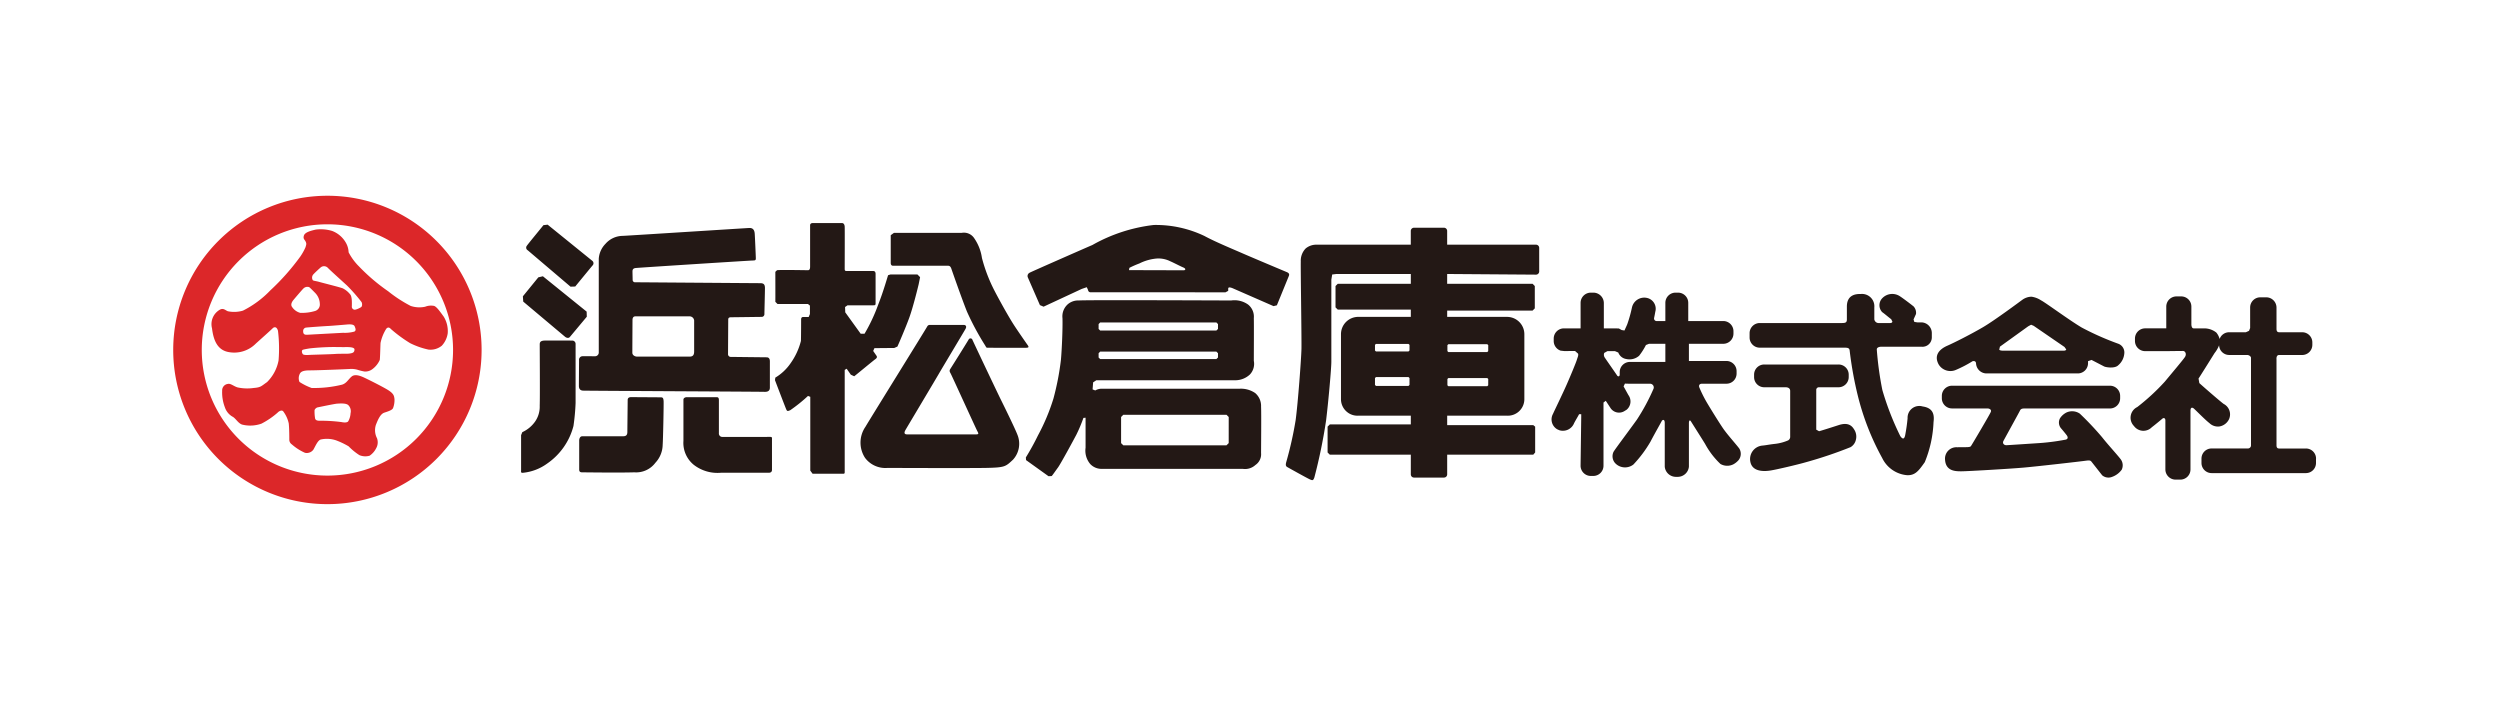<svg id="ROGO" xmlns="http://www.w3.org/2000/svg" viewBox="0 0 140 40"><defs><style>.cls-1{fill:#231815;}.cls-2{fill:#dc2729;}</style></defs><path class="cls-1" d="M95.155,21.678a7.104,7.104,0,0,0,.406.824c.146.252.724,1.193.958,1.526.239.337.68.827.876,1.083a.564.564,0,0,1-.041.663,1.06,1.06,0,0,1-.283.226.761.761,0,0,1-.726-.018,4.465,4.465,0,0,1-.862-1.127c-.157-.257-.687-1.092-.777-1.237-.087-.149-.127-.043-.127.077V26.133a.629.629,0,0,1-.604.57h-.146a.627.627,0,0,1-.603-.57v-2.444c0-.235-.128-.187-.168-.112-.039.081-.393.7-.628,1.15a6.809,6.809,0,0,1-.961,1.287.763.763,0,0,1-.715.119.744.744,0,0,1-.315-.208.576.576,0,0,1-.078-.628c.105-.175.862-1.18,1.304-1.795a11.479,11.479,0,0,0,.921-1.706.208.208,0,0,0-.206-.306H91.274l-.278-.008-.075.156.267.483a.604.604,0,0,1-.097.824l-.115.071a.571.571,0,0,1-.789-.169l-.264-.403-.127.098v3.541a.572.572,0,0,1-.569.57h-.144a.574.574,0,0,1-.571-.57l.037-2.728V23.197h-.122c-.039.089-.176.304-.278.502a.676.676,0,0,1-.819.397L87.204,24.04a.639.639,0,0,1-.236-.863c.039-.097.569-1.186.773-1.657.208-.47.521-1.227.56-1.364.04-.135.108-.263.069-.353l-.167-.147-.606.003-.203-.023a.57.57,0,0,1-.386-.538v-.139a.572.572,0,0,1,.57-.57h.935V16.96a.575.575,0,0,1,.571-.572h.144a.589.589,0,0,1,.587.572v1.429h.626l.216.006.156.087.156.027c.018-.04.109-.234.158-.352a7.578,7.578,0,0,0,.264-.944.706.706,0,0,1,.844-.528.62.62,0,0,1,.461.776c-.038.225-.058.294-.069.363a.145.145,0,0,0,.149.156H93.26V16.96a.572.572,0,0,1,.568-.572h.146a.572.572,0,0,1,.568.572v1.018h1.961a.572.572,0,0,1,.571.569v.135a.572.572,0,0,1-.571.571H94.579v.962h2.101a.57.57,0,0,1,.569.568v.137a.568.568,0,0,1-.569.568H95.315c-.139,0-.189.081-.16.19m-2.982-2.357a3.698,3.698,0,0,1-.381.6.816.816,0,0,1-.716.185.572.572,0,0,1-.452-.364l-.186-.078h-.423l-.177.099a.283.283,0,0,0,.019.246c.06.097.58.833.706,1.025.035.055.141.074.141-.062V20.839a.572.572,0,0,1,.568-.571H93.26V19.253h-.917l-.17.068m20.953,3.659c-.058.121-.864,1.578-.935,1.716-.069.136.04.245.186.235.151-.008.904-.058,1.65-.107a12.405,12.405,0,0,0,1.667-.208c.117-.039.117-.134.048-.234-.032-.045-.211-.268-.32-.392a.502.502,0,0,1-.059-.571.939.939,0,0,1,.361-.32.763.763,0,0,1,.745.064,16.793,16.793,0,0,1,1.245,1.318c.346.441.919,1.056,1.064,1.265a.567.567,0,0,1,.038.557,1.129,1.129,0,0,1-.542.403.544.544,0,0,1-.552-.089l-.592-.753c-.062-.087-.127-.091-.338-.063-.206.032-2.69.316-3.46.384-.778.069-3.17.208-3.493.208-.323,0-.875,0-.916-.647a.638.638,0,0,1,.689-.699c.155-.009.442,0,.589-.009.147-.012.157-.029.204-.108.051-.075,1.024-1.716,1.08-1.863.059-.147-.114-.194-.183-.194h-1.989a.571.571,0,0,1-.57-.57V22.171a.571.571,0,0,1,.57-.571h8.845a.571.571,0,0,1,.57.571v.134a.572.572,0,0,1-.57.57h-4.739c-.108.002-.233-.011-.295.106m2.416-3.343h-3.37c-.124-.002-.183-.021-.213-.058l.04-.168,1.581-1.138.164-.089.144.061,1.725,1.184.099.139c-.018.048-.058.071-.171.069m-4.881.704a.592.592,0,0,0,.571.57h5.132a.574.574,0,0,0,.569-.57v-.117l.197-.069.702.364c.088.047.597.137.797-.069a.962.962,0,0,0,.334-.648.52.52,0,0,0-.326-.55,15.67,15.67,0,0,1-2.058-.911c-.699-.413-2.05-1.414-2.277-1.522a1.297,1.297,0,0,0-.538-.205.91.91,0,0,0-.502.168c-.108.078-1.566,1.166-2.225,1.548-.659.385-1.562.844-2.004,1.038-.44.199-.744.544-.458,1.051a.769.769,0,0,0,.961.293,6.714,6.714,0,0,0,.893-.462c.056-.047.221-.058.23.09m19.04,5.343v.243a.567.567,0,0,1-.567.567H123.852a.568.568,0,0,1-.569-.567v-.243a.566.566,0,0,1,.569-.57H125.892a.173.173,0,0,0,.164-.189V20.049c.01-.081-.108-.167-.205-.17h-1.018a.564.564,0,0,1-.563-.545,1.675,1.675,0,0,1-.256.442c-.133.213-.839,1.345-.896,1.422l.045.255c.081.078,1.143,1.008,1.363,1.167a.659.659,0,0,1,.303.847.731.731,0,0,1-.547.416.688.688,0,0,1-.558-.192c-.238-.18-.821-.782-.887-.827-.067-.046-.162-.067-.17.124v3.299a.57.57,0,0,1-.567.572h-.269a.574.574,0,0,1-.57-.572V23.536c0-.115-.09-.158-.168-.091-.077.066-.42.352-.592.481a.656.656,0,0,1-.998-.068.663.663,0,0,1,.182-1.062,11.998,11.998,0,0,0,1.541-1.42c.446-.537,1.032-1.231,1.133-1.387.101-.158.021-.335-.114-.335-.133,0-.934.01-.934.01h-1.184a.571.571,0,0,1-.569-.567v-.139a.573.573,0,0,1,.569-.57h1.184V17.167a.572.572,0,0,1,.569-.568h.271a.569.569,0,0,1,.566.568v1.023c.014.135.055.204.14.199h.589a1.09,1.09,0,0,1,.67.236.959.959,0,0,1,.183.359.563.563,0,0,1,.531-.378h.938l.177-.078.063-.157v-1.149a.569.569,0,0,1,.565-.572h.338a.576.576,0,0,1,.573.572v1.187c.002.089.011.187.137.197h1.301a.569.569,0,0,1,.569.567v.135a.57.57,0,0,1-.569.572h-1.288c-.129-.003-.161.122-.15.246v4.814c.002.12.044.173.141.176h1.507a.566.566,0,0,1,.567.57M103.318,19.47H98.547a.571.571,0,0,1-.57-.57v-.24a.572.572,0,0,1,.57-.57h4.613c.175-.003.265-.023.265-.199v-.689c0-.167-.012-.759.767-.737a.692.692,0,0,1,.77.748v.671a.245.245,0,0,0,.255.207h.621c.108-.003.108-.032.14-.071l-.071-.146c-.077-.049-.373-.306-.503-.393a.564.564,0,0,1,.01-.788.775.775,0,0,1,1.004-.087c.155.098.693.508.749.559a.532.532,0,0,1,.129.419l-.137.304.042.139.171.026h.244a.601.601,0,0,1,.566.607v.24a.525.525,0,0,1-.566.518h-2.244c-.134-.006-.282.042-.271.161a18.275,18.275,0,0,0,.311,2.262,15.613,15.613,0,0,0,1.004,2.58c.177.256.244.089.273-.047a9.509,9.509,0,0,0,.136-.954.656.656,0,0,1,.844-.658c.609.088.659.483.609.874a6.578,6.578,0,0,1-.49,2.245c-.342.483-.539.757-1.011.728a1.708,1.708,0,0,1-1.375-.962A14.348,14.348,0,0,1,104.042,22.176a20.607,20.607,0,0,1-.46-2.536c-.01-.142-.096-.169-.264-.17m-1.608,4.591V21.842a.146.146,0,0,1,.153-.155h1.095a.572.572,0,0,0,.57-.569v-.139a.569.569,0,0,0-.57-.567H98.797a.567.567,0,0,0-.568.567v.139a.57.57,0,0,0,.568.569h1.198c.125,0,.252.048.255.201v2.555a.229.229,0,0,1-.109.216,2.567,2.567,0,0,1-.735.197c-.405.046-.471.075-.726.098a.757.757,0,0,0-.659.912c.12.606.873.525,1.149.479.361-.06,1.49-.324,1.969-.463a23.68,23.68,0,0,0,2.494-.842.639.639,0,0,0,.294-.401.724.724,0,0,0-.109-.61c-.165-.271-.43-.361-.854-.223-.375.122-1.008.323-1.097.343l-.156-.088"/><path class="cls-2" d="M18.335,10.962a8.635,8.635,0,1,0,8.635,8.635A8.633,8.633,0,0,0,18.335,10.962m0,15.671a7.036,7.036,0,1,1,7.036-7.036,7.036,7.036,0,0,1-7.036,7.036M17.109,13.845c.043-.155.065-.187.01-.309-.053-.121-.163-.154-.098-.35.066-.196.44-.275.659-.329a2.206,2.206,0,0,1,.921.076,1.493,1.493,0,0,1,.767.658,1.159,1.159,0,0,1,.154.537,3.174,3.174,0,0,0,.581.791,10.595,10.595,0,0,0,1.635,1.392,7.529,7.529,0,0,0,1.26.821,1.531,1.531,0,0,0,.811.045.886.886,0,0,1,.505-.045c.142.055.306.285.537.604a1.549,1.549,0,0,1,.221.931,1.288,1.288,0,0,1-.33.692,1.008,1.008,0,0,1-.745.219,4.33,4.33,0,0,1-1.031-.362,7.726,7.726,0,0,1-1.075-.79c-.067-.079-.165-.132-.263-.011a2.412,2.412,0,0,0-.318.79c-.01.174-.022.811-.043.953a1.307,1.307,0,0,1-.416.516.657.657,0,0,1-.44.131,2.958,2.958,0,0,1-.394-.099,1.259,1.259,0,0,0-.427-.043c-.198.012-1.822.078-2.236.078-.417,0-.528.087-.582.23a.531.531,0,0,0,0,.418,3.334,3.334,0,0,0,.679.338,6.574,6.574,0,0,0,1.7-.185c.263-.078.349-.3.548-.461.176-.144.472-.033.626.034.153.065,1.085.526,1.415.733.328.209.328.34.351.493a1.273,1.273,0,0,1-.077.504c-.044.121-.263.187-.493.264-.232.075-.373.436-.473.69a.973.973,0,0,0,.066.745.675.675,0,0,1-.056.571,1.094,1.094,0,0,1-.36.405.855.855,0,0,1-.571-.032,3.384,3.384,0,0,1-.603-.493,4.281,4.281,0,0,0-.714-.339,1.604,1.604,0,0,0-.842-.045c-.176.045-.309.384-.419.57a.46.46,0,0,1-.47.176,2.867,2.867,0,0,1-.736-.471.315.315,0,0,1-.142-.263c0-.1,0-.625-.031-.911a1.719,1.719,0,0,0-.296-.658c-.078-.131-.264-.021-.33.056a4.499,4.499,0,0,1-.899.613,1.876,1.876,0,0,1-1.086.054c-.231-.075-.363-.361-.548-.449a.948.948,0,0,1-.416-.514,2.325,2.325,0,0,1-.154-.932.365.365,0,0,1,.33-.384c.142-.034.318.13.526.195a2.53,2.53,0,0,0,.909.034c.406-.034.416-.098.747-.328a2.299,2.299,0,0,0,.647-1.217,8.281,8.281,0,0,0-.033-1.656c-.065-.242-.208-.23-.296-.143-.087.089-.516.472-.943.856a1.7,1.7,0,0,1-1.556.471c-.626-.13-.823-.702-.9-1.327a.93.93,0,0,1,.405-1.019c.22-.144.319,0,.482.066a1.732,1.732,0,0,0,.845-.034A5.572,5.572,0,0,0,15.133,16.267,12.961,12.961,0,0,0,16.823,14.359a3.102,3.102,0,0,0,.286-.514m.866,1.117c-.077.065-.319.285-.429.405a.273.273,0,0,0-.032.319c.032.044.181.048.366.102.216.063,1.145.292,1.312.358a1.239,1.239,0,0,1,.408.328c.129.129.104.542.104.672a.169.169,0,0,0,.13.194c.077.027.311-.089.389-.141.076-.053.062-.22.022-.285a9.488,9.488,0,0,0-.811-.923c-.141-.131-.943-.852-1.075-.992a.294.294,0,0,0-.383-.037M16.989,16.158c-.094.094-.462.527-.561.646-.097.12-.164.274-.065.396a.795.795,0,0,0,.449.32,2.584,2.584,0,0,0,.823-.102.377.377,0,0,0,.275-.404.915.915,0,0,0-.275-.625c-.142-.145-.262-.264-.318-.308a.312.312,0,0,0-.328.078m-.012,2.389c0,.143.056.21.232.198.141-.008,1.787-.098,2.006-.109a2.007,2.007,0,0,0,.625-.067c.131-.064.053-.212.021-.295-.054-.143-.361-.11-.481-.098-.121.01-.768.065-.998.078-.232.01-1.075.071-1.218.088a.187.187,0,0,0-.186.206m0,1.032c-.119.032-.064.197-.021.251.043.054.23.054.372.043.142-.01,1.129-.032,1.437-.053.306-.022.647,0,.8-.022.198-.027.285-.067.285-.231,0-.163-.496-.13-.604-.13-.109,0-.612-.012-.898,0-.284.009-.679.033-1.009.072,0,0-.241.037-.362.07m.637,3.409a2.244,2.244,0,0,0,.032.451c.034.099.119.129.34.12a8.83,8.83,0,0,1,1.14.076c.153.033.318.033.373-.043a1.009,1.009,0,0,0,.131-.451.478.478,0,0,0-.12-.449c-.122-.131-.494-.098-.636-.089-.142.01-.929.176-1.097.21-.055.01-.164.098-.164.174"/><path class="cls-1" d="M31.95,16.054l-2.399-2.04a.167.167,0,0,1-.048-.251c.07-.108.89-1.097.929-1.154l.236-.028,2.5,2.024a.174.174,0,0,1,.009.267c-.107.128-.915,1.111-.963,1.173l-.264.009m-.032,2.811.943-1.129-.009-.285L30.402,15.471l-.256.06-.865,1.062.02.297,2.35,1.976c.129.089.216.06.266,0m-1.693.418c0,.129.019,2.899,0,3.433a1.46,1.46,0,0,1-.274.912,1.782,1.782,0,0,1-.7.571l-.069.168v1.982c0,.051-.029.145.109.126a2.76,2.76,0,0,0,1.348-.514,3.666,3.666,0,0,0,1.476-2.106,11.979,11.979,0,0,0,.119-1.288V19.27a.188.188,0,0,0-.177-.198c-.1,0-1.476-.003-1.575,0-.206.013-.256.085-.256.211m3.099.666H32.634a.198.198,0,0,0-.207.225c0,.138-.009,1.278-.009,1.436,0,.158.068.255.227.265.157.01,9.887.057,10.163.068.276.012.305-.137.305-.243V20.235c0-.146-.059-.226-.188-.226-.127,0-1.899-.022-1.997-.022a.152.152,0,0,1-.158-.166c0-.097.011-1.79.011-1.926,0-.14.117-.129.236-.129.117,0,1.524-.02,1.622-.02a.155.155,0,0,0,.168-.168c0-.106.03-1.209.03-1.446,0-.234-.099-.274-.275-.274-.177,0-6.867-.051-6.984-.051a.132.132,0,0,1-.15-.137c0-.059-.009-.362-.009-.472,0-.107.04-.168.168-.188.128-.018,6.433-.422,6.582-.422s.157-.038.157-.127-.048-1.181-.06-1.348c-.008-.168-.056-.354-.302-.346-.247.011-6.662.422-7.095.442a1.294,1.294,0,0,0-.962.445,1.316,1.316,0,0,0-.376.835v5.254a.207.207,0,0,1-.206.207m2.095-2.026c0-.127.049-.208.159-.208h3.018a.257.257,0,0,1,.275.284v1.674c0,.147-.027.295-.243.295H35.666c-.098,0-.255-.068-.255-.218,0-.145.009-1.827.009-1.827m-.27,4.482c0,.158-.018,1.578-.018,1.782,0,.21-.107.243-.252.243H32.606c-.121,0-.171.13-.171.238v1.629c0,.094.039.152.158.152.118,0,2.089.028,2.929,0a1.342,1.342,0,0,0,1.176-.531,1.507,1.507,0,0,0,.412-1.021c.022-.248.062-2.245.052-2.433-.012-.188-.052-.215-.17-.215-.118,0-1.459-.01-1.647-.01-.069,0-.196.01-.196.166m3.123-.018v2.306a1.579,1.579,0,0,0,.581,1.337,2.17,2.17,0,0,0,1.524.443h2.676c.118,0,.178-.061.178-.157V24.601c0-.086.019-.135-.109-.135-.128,0-2.608.008-2.705,0a.193.193,0,0,1-.159-.209V22.419c0-.089-.009-.176-.118-.176H38.429s-.157.019-.157.143m5.241-7.254c.158-.029,1.616,0,1.734,0,.119,0,.119-.142.119-.224V12.619c0-.107.088-.127.146-.127h1.642c.082,0,.139.069.149.196.009.13,0,2.272,0,2.371,0,.1.03.118.119.118h1.475c.097,0,.136.06.136.165v1.645c0,.099-.029.11-.128.11H47.461l-.138.096.011.297.864,1.199h.216a9.57,9.57,0,0,0,.759-1.613c.304-.765.542-1.628.561-1.664l.127-.041h1.516l.148.15-.079.394c-.02.088-.304,1.258-.521,1.859-.217.599-.631,1.552-.67,1.634l-.177.078-1.11.01-.07.157.197.286c.019.047.029.099-.08.177-.109.076-1.121.916-1.18.955l-.188-.088-.235-.336-.109.068v5.727c0,.1-.05.088-.138.088H45.505l-.129-.176V22.222l-.128-.05a8.648,8.648,0,0,1-.993.798c-.157.069-.177.058-.228-.05-.049-.11-.608-1.575-.629-1.632l.02-.141a2.738,2.738,0,0,0,.855-.805,3.717,3.717,0,0,0,.579-1.25c.009-.277.011-1.098.011-1.205,0-.108.06-.136.117-.136h.306l.07-.165v-.472l-.109-.089h-1.706l-.122-.123c.005-.094,0-1.607,0-1.679l.095-.092m6.367-1.958v1.542c0,.107.041.167.129.167h3.08c.088,0,.145.045.185.164.04.119.582,1.675.875,2.404a15.02,15.02,0,0,0,1.005,1.874c.079.12.059.15.158.15.098,0,2.076.01,2.183,0,.109-.01.127-.04.06-.139-.07-.097-.639-.915-.819-1.203-.33-.519-.908-1.572-1.129-2.018a8.751,8.751,0,0,1-.619-1.668,2.604,2.604,0,0,0-.444-1.122.69.69,0,0,0-.689-.284h-3.794l-.182.132m2.04,5.118c-.095.179-3.18,5.14-3.456,5.612a1.558,1.558,0,0,0-.02,1.74,1.423,1.423,0,0,0,1.249.562c.424,0,4.359.017,5.482,0,1.121-.021,1.13-.071,1.555-.463a1.325,1.325,0,0,0,.245-1.397c-.138-.364-.768-1.643-.916-1.941-.147-.291-1.563-3.275-1.602-3.372a.115.115,0,0,0-.206-.03c-.04.081-.945,1.525-1.035,1.662-.068.109-.029.158.018.248.051.085,1.41,3.069,1.487,3.215.08.149.109.199-.068.199h-3.858c-.107,0-.206-.041-.087-.249.119-.205,1.593-2.673,1.839-3.096.245-.423,1.458-2.442,1.526-2.569.069-.127.019-.216-.11-.216H52.066a.156.156,0,0,0-.145.096m5.752-3.026c.174-.087,3.021-1.339,3.503-1.546a9.097,9.097,0,0,1,3.434-1.12,6.309,6.309,0,0,1,2.841.617c.61.333,1.712.786,2.183.994.473.206,2.274.965,2.421,1.025.146.06.158.136.118.226L71.505,17.097l-.187.046L69.005,16.131c-.089-.029-.225-.076-.225.034v.123l-.151.081c-.079.001-7.453-.001-7.552-.001a.139.139,0,0,1-.146-.128l-.072-.157-.282.097-2.136.994-.206-.088L57.557,15.531a.203.203,0,0,1,.117-.264m5.549-.14c.069,0,2.954.009,3.061.009.106,0,.146-.089-.022-.159-.166-.069-.571-.282-.717-.341a1.485,1.485,0,0,0-.767-.159,2.673,2.673,0,0,0-.974.277,5.369,5.369,0,0,0-.558.245l-.022.128M59.807,17.029a.905.905,0,0,0-.308.791c.017.539-.034,1.759-.087,2.334a15.119,15.119,0,0,1-.419,2.165,11.392,11.392,0,0,1-.869,2.069,14.013,14.013,0,0,1-.676,1.228l.01.149,1.259.903.178-.009c.048-.048.195-.265.353-.48.158-.218.876-1.545,1.032-1.843a8.423,8.423,0,0,0,.392-.933l.12-.011v1.683a1.157,1.157,0,0,0,.266.916.869.869,0,0,0,.68.264h7.848a.862.862,0,0,0,.718-.216.724.724,0,0,0,.316-.667c0-.225.019-2.224,0-2.598a.946.946,0,0,0-.327-.761,1.409,1.409,0,0,0-.882-.244H61.658a.73.73,0,0,0-.324.097l-.149-.059.03-.395.178-.117h7.769a1.199,1.199,0,0,0,.835-.326.868.868,0,0,0,.217-.764c0-.265.01-2.027,0-2.391a.864.864,0,0,0-.325-.762,1.319,1.319,0,0,0-.944-.225c-.296,0-8.136-.037-8.525,0a.893.893,0,0,0-.614.203m8.401,1.392-.09.088H61.61l-.088-.088v-.273l.088-.091H68.118l.09.091Zm0,1.599-.09.086H61.61l-.088-.086v-.241l.088-.089H68.118l.09.089Zm.6,4.794-.124.123H62.905l-.124-.123v-1.463l.124-.125H68.684l.124.125Zm4.91-11.112h5.287V12.933a.179.179,0,0,1,.178-.18h1.682a.179.179,0,0,1,.177.18v.769h4.975a.179.179,0,0,1,.179.177v1.325a.178.178,0,0,1-.179.176l-4.975-.037V15.892h4.785l.123.126v1.25l-.123.124H81.042v.354h3.34a.97.97,0,0,1,.982.965v3.654a.927.927,0,0,1-.982.913H81.042v.528h4.82l.107.087V25.339l-.107.124h-4.82V26.566a.178.178,0,0,1-.177.178H79.184a.178.178,0,0,1-.178-.178V25.463h-4.536l-.125-.124V23.892l.125-.124h4.536V23.278h-2.932a.925.925,0,0,1-.979-.913V18.71a.968.968,0,0,1,.979-.965h2.932v-.408H74.915l-.126-.124V16.018l.126-.126h4.091v-.549h-4.167l-.236.029-.048.29v4.598c0,.369-.164,2.231-.295,3.293a29.878,29.878,0,0,1-.656,3.187c-.066.183-.108.164-.239.111-.131-.053-1.191-.646-1.284-.699-.092-.054-.087-.148-.046-.294a20.565,20.565,0,0,0,.519-2.317c.13-.945.314-3.424.328-4.003.013-.575-.052-4.551-.038-4.89a.984.984,0,0,1,.273-.733.921.921,0,0,1,.602-.213m5.214,5.61-.056-.053H77.054l-.055.053v.316l.055.054h1.822l.056-.054Zm0,1.858-.056-.053H77.054l-.055.053v.386l.055.055h1.822l.056-.055Zm4.409-1.843-.054-.051H81.108l-.053.051v.335l.053.055h2.178l.054-.055Zm0,1.897-.054-.054H81.108l-.053.054v.352l.053.053h2.178l.054-.053Z"/></svg>